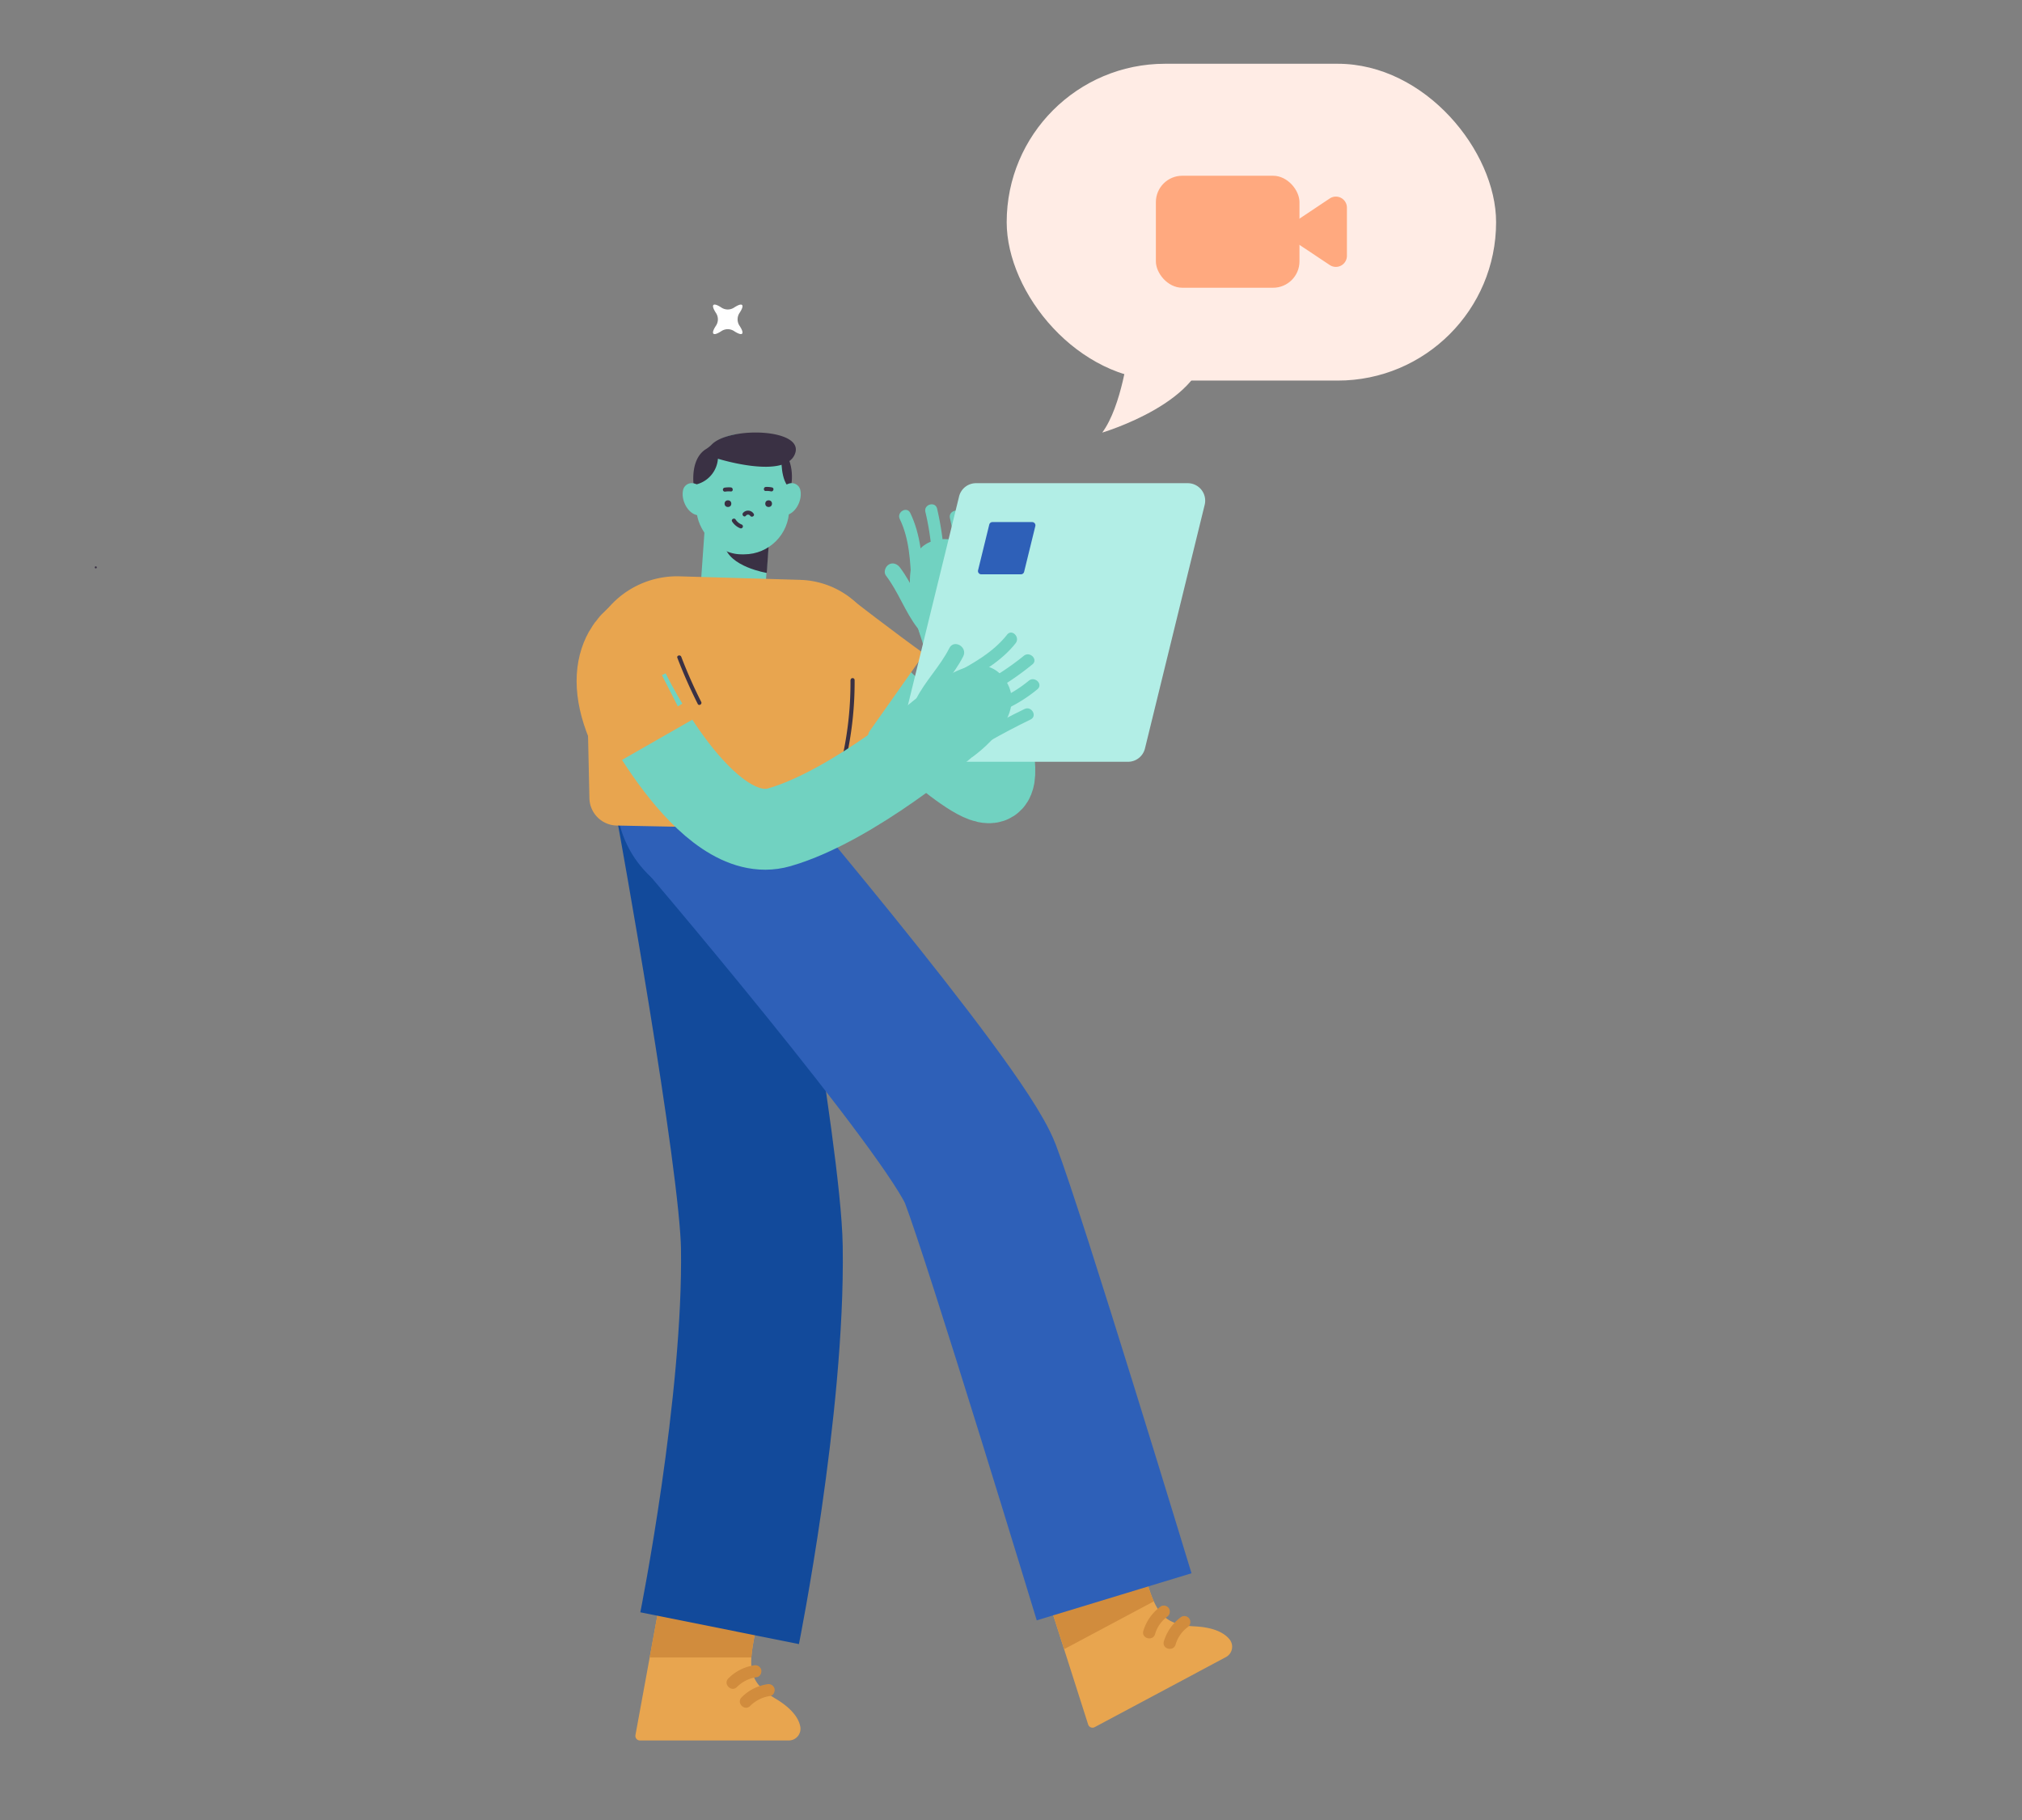 <svg width="1000" height="900" xmlns="http://www.w3.org/2000/svg">

 <rect width="100%" height="100%" fill="#808080" stroke="none"/>

 <g>
  <title>Layer 1</title>
  <path id="svg_1" fill="#3a3144" d="m47.37,281.07a0.5,0.5 0 0 0 0,-1a0.5,0.5 0 0 0 0,1z"/>
  <g id="svg_2" fill="#71d2c1">
   <path id="svg_3" d="m491.61,297.92l-36.31,16.38s-15.93,-41.61 7.38,-47.15s28.93,30.77 28.93,30.77z"/>
   <path id="svg_4" d="m438.14,284.63c6.14,8 9.38,17.77 15.52,25.79c1.31,1.72 3.44,2.63 5.47,1.44c1.69,-1 2.76,-3.75 1.44,-5.47c-6.14,-8 -9.39,-17.78 -15.52,-25.8c-1.32,-1.71 -3.45,-2.62 -5.48,-1.44c-1.68,1 -2.75,3.75 -1.43,5.48z"/>
   <path id="svg_5" d="m481.55,264.2q0,11.7 0.79,23.38c0.26,3.83 6.26,3.86 6,0q-0.78,-11.68 -0.79,-23.38c0,-3.86 -6,-3.86 -6,0z"/>
   <path id="svg_6" d="m469.81,256.24a65,65 0 0 1 1.7,19.5c-0.24,3.85 5.76,3.84 6,0a71,71 0 0 0 -1.91,-21.09c-0.91,-3.75 -6.7,-2.16 -5.79,1.59z"/>
   <path id="svg_7" d="m466.76,272.53a146.38,146.38 0 0 0 -3.31,-21c-0.88,-3.75 -6.67,-2.16 -5.79,1.6a134.22,134.22 0 0 1 3.1,19.42c0.31,3.82 6.32,3.86 6,0l0,-0.02z"/>
   <path id="svg_8" d="m445,256.69c4.73,9.73 5.26,21.13 5.69,31.75c0.15,3.85 6.15,3.87 6,0c-0.48,-11.75 -1.29,-24 -6.51,-34.78c-1.69,-3.47 -6.86,-0.43 -5.18,3l0,0.03z"/>
  </g>
  <path id="svg_9" stroke-width="40" stroke-miterlimit="10" stroke="#71d2c1" fill="none" d="m431.23,341.56s49.1,48.33 58.8,45.4s-19.22,-89.26 -19.22,-89.26"/>
  <path id="svg_10" stroke-width="60" stroke-miterlimit="10" stroke="#e8a54f" fill="none" d="m399.79,317.79s26.89,20.75 40,30"/>
  <path id="svg_11" fill="#e8a54f" d="m326.81,789.63l-12.54,68.37a2.27,2.27 0 0 0 2.24,2.68l73.54,0a5.8,5.8 0 0 0 5.76,-6.72c-0.64,-3.77 -3.54,-8.77 -12.31,-14c-18.25,-10.91 -11.46,-20.71 -6.71,-50.34"/>
  <g id="svg_12" fill="#d18c3d">
   <path id="svg_13" d="m371.6,819.62c0.48,-7.23 3,-16.58 5.19,-30l-50,0l-5.5,30l50.31,0z"/>
   <path id="svg_14" d="m364.44,834.27a17.21,17.21 0 0 1 9.93,-4.93c1.61,-0.25 2.47,-2.26 2.09,-3.69a3.07,3.07 0 0 0 -3.69,-2.1a22.54,22.54 0 0 0 -12.57,6.45c-2.73,2.74 1.51,7 4.24,4.25l0,0.02z"/>
   <path id="svg_15" d="m371,843.6a17.33,17.33 0 0 1 9.93,-4.93c1.61,-0.24 2.47,-2.25 2.1,-3.69a3.09,3.09 0 0 0 -3.7,-2.09a22.54,22.54 0 0 0 -12.57,6.47c-2.73,2.74 1.51,7 4.24,4.24z"/>
  </g>
  <path id="svg_16" fill="#e8a54f" d="m517,786.52l21.15,66.25a2.28,2.28 0 0 0 3.24,1.31l64.88,-34.63a5.81,5.81 0 0 0 1.92,-8.64c-2.35,-3 -7.26,-6.08 -17.47,-6.57c-21.23,-1 -19.86,-12.88 -29.62,-41.26"/>
  <g id="svg_17" fill="#d18c3d">
   <path id="svg_18" d="m570.63,791.88c-3,-6.6 -5.12,-16 -9.54,-28.9l-44.09,23.54l9.27,29l44.36,-23.64z"/>
   <path id="svg_19" d="m571.24,808.1a16.39,16.39 0 0 1 5.86,-8.53a3.1,3.1 0 0 0 1.07,-4.11a3,3 0 0 0 -4.1,-1.08a23.15,23.15 0 0 0 -8.62,12.12c-1.11,3.71 4.68,5.29 5.79,1.6z"/>
   <path id="svg_20" d="m581.39,813.27a16.45,16.45 0 0 1 5.86,-8.54a3.08,3.08 0 0 0 1.07,-4.1a3,3 0 0 0 -4.1,-1.08a23.15,23.15 0 0 0 -8.62,12.12c-1.11,3.71 4.68,5.29 5.79,1.6z"/>
  </g>
  <path id="svg_21" stroke-width="80" stroke-miterlimit="10" stroke="#124a9b" fill="none" d="m345,400.65s31.1,171.19 31.78,216.15c1.22,78.09 -20.88,188.35 -20.88,188.35"/>
  <path id="svg_22" stroke-width="80" stroke-miterlimit="10" stroke="#2e60b8" fill="none" d="m345,399s127.5,149.23 139.85,181.48s66.15,209.15 66.15,209.15"/>
  <circle id="svg_23" r="53.08" fill="#2e60b8" cy="394.67" cx="357.92"/>
  <path id="svg_24" stroke-width="32" stroke-miterlimit="10" stroke="#71d2c1" fill="none" d="m364.69,259.53l-2.34,33.17"/>
  <path id="svg_25" fill="#3a3144" d="m358.36,269.71c2.09,10.56 20.85,13.6 20.85,13.6l1.7,-24.45s-24.65,0.29 -22.55,10.85z"/>
  <rect id="svg_26" y="214.66" x="344.48" width="45.79" rx="22.24" height="59.46" fill="#71d2c1"/>
  <path id="svg_27" fill="#3a3144" d="m386.5,226s-0.73,12 4.46,15.75c0,0 3.08,-10.86 -3.64,-19.5"/>
  <path id="svg_28" fill="#71d2c1" d="m395.89,242.8c0.9,4.71 -2.64,12.1 -8.43,12.1l-1.56,-13.19c-0.11,-0.89 4.08,-2.62 4.8,-2.7a4.35,4.35 0 0 1 5.19,3.79z"/>
  <path id="svg_29" fill="#3a3144" d="m344.48,239.52a14.2,14.2 0 0 0 10.58,-12.68s33.44,10.47 38.16,-2.56c4.48,-12.35 -32.24,-13.49 -41.16,-4.52a15.83,15.83 0 0 1 -2.94,2.34c-2.54,1.55 -6.89,5.84 -6.18,16.91"/>
  <path id="svg_30" fill="#71d2c1" d="m337.75,242.8c-0.9,4.71 2.64,12.1 8.42,12.1l1.57,-13.19c0.1,-0.89 -4.08,-2.62 -4.8,-2.7a4.34,4.34 0 0 0 -5.19,3.79z"/>
  <path id="svg_31" fill="#e8a54f" d="m290.1,330.74l1.4,64a13.8,13.8 0 0 0 13.5,13.49l114.61,2.32a8.38,8.38 0 0 0 8.46,-7.07l-0.45,-3.21a99,99 0 0 1 6.72,-52.13c11.65,-27.76 -7.14,-59.36 -37.18,-61.33c-0.56,0 -1.12,-0.06 -1.68,-0.08l-59.35,-1.73a44.76,44.76 0 0 0 -46.03,45.74z"/>
  <path id="svg_32" fill="#3a3144" d="m420.61,336.32a170,170 0 0 1 -3.61,36.26c-0.26,1.25 1.66,1.79 1.93,0.53a173,173 0 0 0 3.73,-36.79a1,1 0 0 0 -2,0l-0.05,0z"/>
  <path id="svg_33" fill="#b2eee6" d="m557.88,376.7l-104.73,0a8.63,8.63 0 0 1 -8.37,-10.7l29.54,-120.49a8.62,8.62 0 0 1 8.37,-6.57l104.73,0a8.63,8.63 0 0 1 8.37,10.68l-29.54,120.51a8.62,8.62 0 0 1 -8.37,6.57z"/>
  <path id="svg_34" fill="#2e60b8" d="m504.92,284l-19.64,0a1.62,1.62 0 0 1 -1.57,-2l5.54,-22.6a1.62,1.62 0 0 1 1.57,-1.23l19.64,0a1.61,1.61 0 0 1 1.57,2l-5.54,22.6a1.62,1.62 0 0 1 -1.57,1.23z"/>
  <g id="svg_35" fill="#3a3144">
   <path id="svg_36" d="m368.89,255.05a1.28,1.28 0 0 1 2.12,0c0.72,1.06 2.45,0.06 1.73,-1a3.28,3.28 0 0 0 -5.26,-0.41c-0.83,1 0.58,2.4 1.41,1.42l0,-0.01z"/>
   <path id="svg_37" d="m362.09,257.93a8.55,8.55 0 0 0 4.06,3.33a1,1 0 0 0 1.23,-0.7a1,1 0 0 0 -0.7,-1.23a6.28,6.28 0 0 1 -2.86,-2.41c-0.7,-1.08 -2.43,-0.08 -1.73,1l0,0.01z"/>
   <circle id="svg_38" r="1.66" cy="249.06" cx="360.01"/>
   <circle id="svg_39" r="1.66" cy="249.06" cx="380.13"/>
   <path id="svg_40" d="m358.78,243.1a11.11,11.11 0 0 1 2.64,-0.07c1.29,0.1 1.28,-1.9 0,-2a13.46,13.46 0 0 0 -3.17,0.14a1,1 0 0 0 -0.7,1.23a1,1 0 0 0 1.23,0.7z"/>
   <path id="svg_41" d="m378.75,242.8a9.36,9.36 0 0 1 2.53,0.18c1.25,0.27 1.79,-1.65 0.53,-1.93a11.66,11.66 0 0 0 -3.06,-0.25c-1.28,0.08 -1.29,2.08 0,2z"/>
  </g>
  <g id="svg_42" fill="#71d2c1">
   <path id="svg_43" d="m481,374.26l-30.57,-25.54s30.5,-32.48 45.65,-13.91s-15.08,39.45 -15.08,39.45z"/>
   <path id="svg_44" d="m469.47,320.55c-4.54,9 -11.91,16.19 -16.45,25.21c-2.31,4.59 4.59,8.64 6.91,4c4.54,-9 11.91,-16.19 16.45,-25.21c2.31,-4.59 -4.59,-8.65 -6.91,-4z"/>
   <path id="svg_45" d="m506.7,350.61q-10.53,5.1 -20.69,10.9c-3.35,1.91 -0.33,7.1 3,5.18q10.15,-5.79 20.69,-10.9c3.47,-1.68 0.43,-6.86 -3,-5.18z"/>
   <path id="svg_46" d="m508.81,336.61a63,63 0 0 1 -16.15,9.69c-3.52,1.44 -2,7.25 1.6,5.79a72.54,72.54 0 0 0 18.79,-11.24c3,-2.46 -1.28,-6.68 -4.24,-4.24z"/>
   <path id="svg_47" d="m493.17,340.71a143.55,143.55 0 0 0 17.41,-12.16c3,-2.44 -1.27,-6.66 -4.24,-4.25a133.59,133.59 0 0 1 -16.2,11.23c-3.32,2 -0.31,7.15 3,5.18l0.03,0z"/>
   <path id="svg_48" d="m498.08,313.84c-6.9,8.76 -17,14.34 -26.67,19.52c-3.41,1.82 -0.38,7 3,5.18c10.07,-5.39 20.7,-11.34 27.88,-20.46c2.37,-3 -1.85,-7.27 -4.24,-4.24l0.03,0z"/>
  </g>
  <path id="svg_49" fill="#3a3144" d="m331.82,357.75a87,87 0 0 0 -5.6,15.4a1,1 0 0 0 1.93,0.53a84.11,84.11 0 0 1 5.39,-14.92c0.55,-1.16 -1.17,-2.17 -1.72,-1l0,-0.01z"/>
  <path id="svg_50" fill="#fff" d="m367,165c0.54,-0.54 0,-2 -1.26,-3.92a5.73,5.73 0 0 1 0,-6.33c1.27,-1.9 1.8,-3.38 1.26,-3.92s-2,0 -3.92,1.25a5.7,5.7 0 0 1 -6.33,0c-1.9,-1.26 -3.39,-1.79 -3.92,-1.25s0,2 1.25,3.92a5.7,5.7 0 0 1 0,6.33c-1.26,1.89 -1.79,3.38 -1.25,3.92s2,0 3.92,-1.25a5.7,5.7 0 0 1 6.33,0c1.92,1.25 3.4,1.78 3.92,1.25z"/>
  <path id="svg_51" stroke-width="40" stroke-miterlimit="10" stroke="#71d2c1" fill="none" d="m311.17,341.6s37.42,78.08 74.25,67.49s83,-50.44 83,-50.44"/>
  <path id="svg_52" stroke-width="60" stroke-miterlimit="10" stroke="#e8a54f" fill="none" d="m321.6,322.57s-16.53,8.43 3.4,43.27"/>
  <path id="svg_53" fill="#3a3144" d="m335,325.31a245.82,245.82 0 0 0 10.07,22.78c0.58,1.15 2.3,0.14 1.72,-1a240.82,240.82 0 0 1 -9.86,-22.3c-0.46,-1.19 -2.39,-0.67 -1.93,0.53l0,-0.01z"/>
  <rect id="svg_54" y="31.53" x="497.87" width="242.04" rx="78.34" height="156.67" fill="#ffece5"/>
  <path id="svg_55" fill="#ffece5" d="m558.12,172.92s-3.26,27.85 -13,41c0,0 52.39,-15.55 50.95,-44.22"/>
  <g id="svg_56" fill="#ffa97f">
   <rect id="svg_57" y="86.91" x="571.65" width="71.02" rx="13.05" height="55.38"/>
   <path id="svg_58" d="m639.76,119.15l17.88,11.91a5.46,5.46 0 0 0 8.49,-4.54l0,-23.83a5.46,5.46 0 0 0 -8.49,-4.55l-17.88,11.92a5.46,5.46 0 0 0 0,9.09z"/>
  </g>
 </g>
</svg>